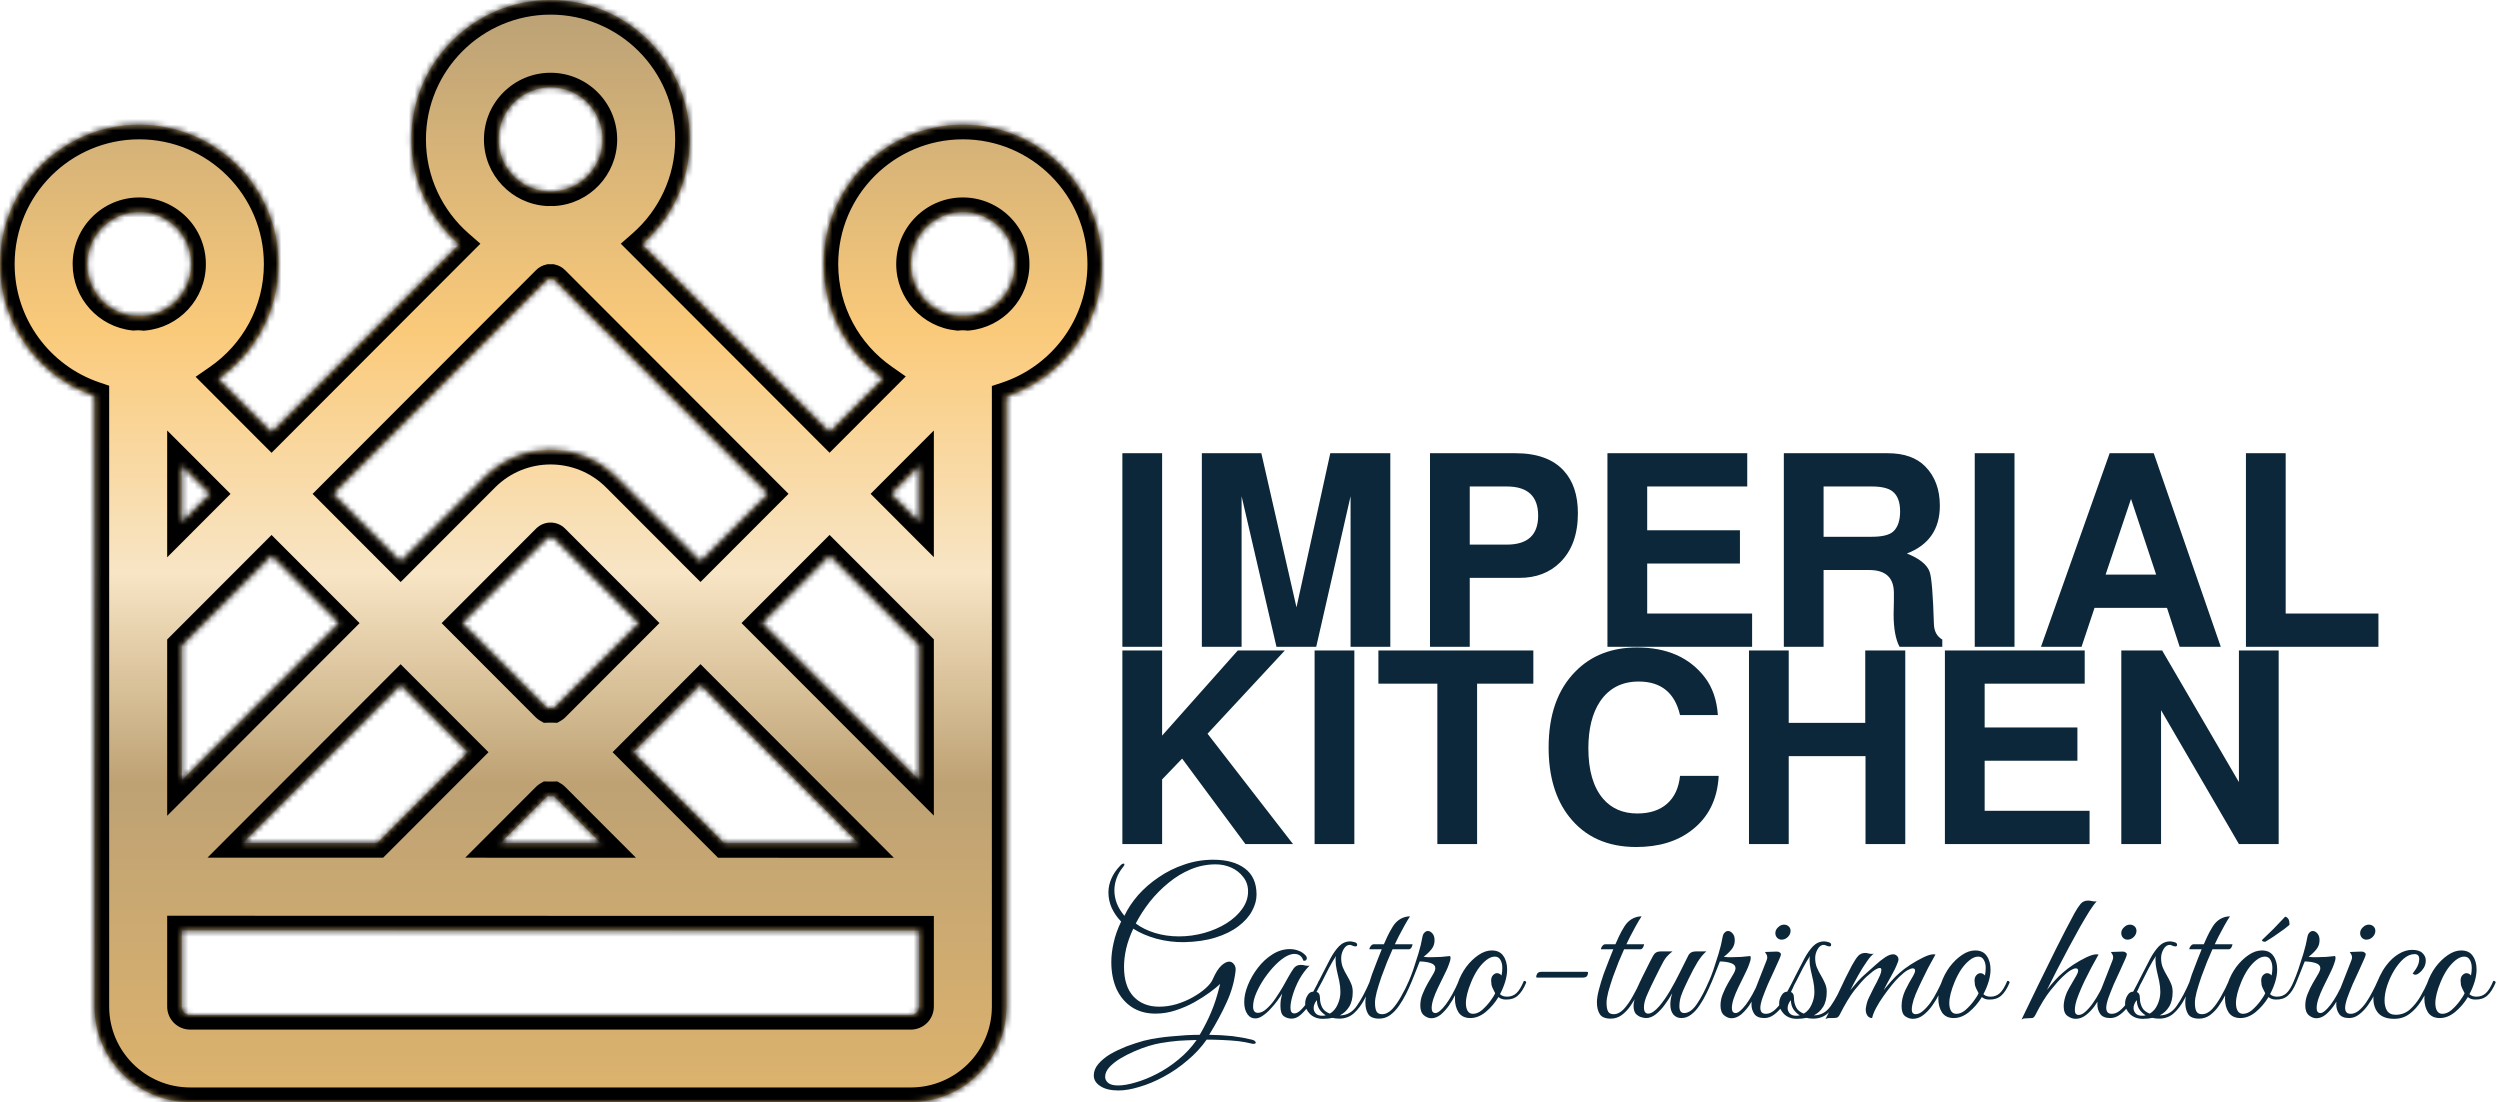 <?xml version="1.0" encoding="UTF-8"?> <svg xmlns="http://www.w3.org/2000/svg" width="431" height="190" viewBox="0 0 431 190" fill="none"><path d="M200.349 78.135V111.512H193.496V78.135H200.349ZM214.051 85.547V111.512H207.199V78.135H217.454L223.514 104.706L229.342 78.135H239.69V111.512H232.838V85.547L226.917 111.512H220.065L214.051 85.547ZM253.384 99.625V111.512H246.531V78.135H261.262C264.991 78.135 267.773 79.145 269.606 81.165C271.222 82.936 272.03 85.376 272.03 88.484C272.03 92.12 271.005 94.948 268.954 96.968C267.151 98.739 264.82 99.625 261.961 99.625H253.384ZM253.384 93.891H259.77C263.375 93.891 265.178 92.228 265.178 88.903C265.178 85.547 263.375 83.869 259.77 83.869H253.384V93.891ZM283.976 97.154V105.778H302.063V111.512H277.123V78.135H301.224V83.869H283.976V91.42H299.965V97.154H283.976ZM314.385 98.273V111.512H307.533V78.135H325.434C328.262 78.135 330.421 78.896 331.913 80.419C333.591 82.128 334.43 84.381 334.43 87.178C334.43 91.218 332.535 93.969 328.743 95.429C330.888 96.269 332.193 97.31 332.659 98.553C333.001 99.454 333.25 102.453 333.405 107.55C333.436 108.824 333.918 109.725 334.85 110.253V111.512H327.485C326.801 110.238 326.459 108.358 326.459 105.871C326.459 105.25 326.475 104.489 326.506 103.587C326.506 102.966 326.506 102.515 326.506 102.235C326.506 99.594 325.092 98.273 322.264 98.273H314.385ZM314.385 92.539H322.683C324.424 92.539 325.636 92.26 326.319 91.7C327.158 90.985 327.578 89.804 327.578 88.157C327.578 86.572 327.158 85.438 326.319 84.754C325.604 84.164 324.392 83.869 322.683 83.869H314.385V92.539ZM347.299 78.135V111.512H340.446V78.135H347.299ZM373.588 104.799H361.095L358.857 111.512H351.865L363.705 78.135H371.304L382.865 111.512H375.779L373.588 104.799ZM371.723 99.066L367.388 86.013L363.006 99.066H371.723ZM394.052 78.135V105.778H410.041V111.512H387.199V78.135H394.052ZM200.349 134.371V145.512H193.496V112.135H200.349V126.819L213.401 112.135H221.513L208.18 126.493L222.911 145.512H214.707L203.798 130.781L200.349 134.371ZM233.49 112.135V145.512H226.637V112.135H233.49ZM254.651 117.869V145.512H247.799V117.869H237.636V112.135H264.347V117.869H254.651ZM296.164 123.276H289.637C288.736 119.422 286.359 117.496 282.505 117.496C279.615 117.496 277.393 118.646 275.839 120.945C274.503 122.965 273.834 125.654 273.834 129.01C273.834 132.801 274.674 135.692 276.352 137.681C277.812 139.39 279.786 140.244 282.272 140.244C284.416 140.244 286.126 139.685 287.4 138.566C288.674 137.447 289.42 135.847 289.637 133.765H296.304C296.086 137.805 294.532 140.928 291.642 143.135C289.156 145.061 285.97 146.025 282.086 146.025C277.113 146.025 273.26 144.284 270.525 140.804C268.163 137.789 266.982 133.811 266.982 128.87C266.982 123.214 268.536 118.832 271.644 115.724C274.347 112.989 277.875 111.622 282.225 111.622C287.384 111.622 291.284 113.347 293.926 116.796C295.231 118.506 295.977 120.666 296.164 123.276ZM321.615 130.362H308.376V145.512H301.524V112.135H308.376V124.628H321.569V112.135H328.468V145.512H321.615V130.362ZM342.155 131.154V139.778H360.242V145.512H335.302V112.135H359.403V117.869H342.155V125.42H358.144V131.154H342.155ZM385.99 145.512L372.565 122.437V145.512H365.712V112.135H372.751L385.99 134.837V112.135H392.843V145.512H385.99Z" fill="#0B2739"></path><path d="M192.818 187.997C191.512 187.997 190.483 187.754 189.73 187.267C188.955 186.78 188.568 186.16 188.568 185.407C188.568 184.699 188.834 184.035 189.365 183.415C189.896 182.795 190.583 182.231 191.424 181.721C192.287 181.234 193.217 180.792 194.213 180.393C195.231 180.017 196.216 179.696 197.168 179.43C198.142 179.187 198.995 179.021 199.725 178.932C200.411 178.822 201.164 178.733 201.983 178.667C202.824 178.6 203.666 178.534 204.507 178.467C205.37 178.423 206.145 178.401 206.831 178.401C207.65 177.006 208.314 175.689 208.824 174.449C209.355 173.21 209.82 171.782 210.218 170.166L210.351 169.635C209.93 170.033 209.333 170.52 208.558 171.096C207.805 171.649 206.92 172.214 205.901 172.789C204.905 173.343 203.832 173.807 202.68 174.184C201.551 174.56 200.389 174.748 199.194 174.748C197.622 174.748 196.261 174.372 195.11 173.619C193.981 172.867 193.106 171.826 192.486 170.498C191.889 169.148 191.59 167.598 191.59 165.849C191.59 164.809 191.723 163.702 191.988 162.529C192.254 161.333 192.686 160.116 193.283 158.876C192.597 158.168 192.055 157.382 191.656 156.518C191.28 155.655 191.092 154.77 191.092 153.862C191.092 153.065 191.258 152.279 191.59 151.504C191.922 150.707 192.442 149.944 193.15 149.213C193.35 148.992 193.538 148.881 193.715 148.881C193.803 148.881 193.848 148.925 193.848 149.014C193.848 149.147 193.77 149.302 193.615 149.479C193.106 150.099 192.73 150.752 192.486 151.438C192.243 152.124 192.121 152.81 192.121 153.497C192.121 154.271 192.265 155.035 192.553 155.788C192.863 156.54 193.294 157.238 193.848 157.88C194.423 156.662 195.209 155.478 196.205 154.327C197.224 153.176 198.408 152.146 199.758 151.239C201.109 150.309 202.581 149.578 204.175 149.047C205.769 148.494 207.429 148.217 209.156 148.217C211.458 148.217 213.273 148.715 214.601 149.711C215.952 150.707 216.627 152.213 216.627 154.227C216.627 155.179 216.361 156.131 215.83 157.083C215.321 158.035 214.535 158.909 213.472 159.706C212.432 160.503 211.126 161.145 209.554 161.632C208.004 162.119 206.2 162.385 204.142 162.429C202.526 162.451 200.932 162.252 199.36 161.831C197.788 161.389 196.46 160.813 195.375 160.105C194.822 161.278 194.412 162.429 194.147 163.558C193.903 164.665 193.781 165.705 193.781 166.679C193.781 168.915 194.324 170.62 195.408 171.793C196.515 172.966 197.987 173.553 199.825 173.553C200.821 173.553 201.817 173.409 202.813 173.121C203.832 172.811 204.772 172.413 205.636 171.926C206.499 171.439 207.23 170.93 207.827 170.398C208.447 169.845 208.857 169.336 209.056 168.871C209.565 167.72 210.063 166.923 210.55 166.48C211.059 166.015 211.513 165.783 211.912 165.783C212.244 165.783 212.52 165.938 212.742 166.248C212.985 166.535 213.074 166.934 213.007 167.443C212.786 169.28 212.277 171.062 211.48 172.789C210.705 174.516 209.698 176.386 208.458 178.401C209.964 178.423 211.314 178.501 212.509 178.633C213.727 178.788 214.823 178.988 215.797 179.231C216.062 179.297 216.24 179.375 216.328 179.464C216.439 179.574 216.494 179.663 216.494 179.729C216.494 179.884 216.361 179.962 216.096 179.962C215.963 179.962 215.775 179.928 215.531 179.862C215.022 179.729 214.347 179.607 213.506 179.497C212.664 179.408 211.757 179.342 210.783 179.297C209.831 179.253 208.912 179.231 208.027 179.231C207.097 180.559 205.99 181.755 204.706 182.817C203.444 183.902 202.094 184.832 200.655 185.607C199.238 186.381 197.844 186.968 196.471 187.366C195.121 187.787 193.903 187.997 192.818 187.997ZM203.245 161.433C204.75 161.433 206.211 161.234 207.628 160.835C209.045 160.437 210.318 159.883 211.447 159.175C212.576 158.466 213.472 157.647 214.136 156.718C214.823 155.766 215.166 154.758 215.166 153.696C215.166 152.722 214.889 151.892 214.336 151.205C213.804 150.497 213.118 149.955 212.277 149.578C211.436 149.202 210.539 149.014 209.587 149.014C208.082 149.014 206.643 149.302 205.271 149.877C203.898 150.453 202.625 151.228 201.452 152.202C200.279 153.153 199.205 154.238 198.231 155.456C197.279 156.673 196.471 157.924 195.807 159.208C196.715 159.894 197.81 160.437 199.094 160.835C200.4 161.234 201.784 161.433 203.245 161.433ZM192.752 187.134C193.615 187.134 194.634 186.957 195.807 186.603C196.98 186.271 198.209 185.773 199.493 185.108C200.777 184.444 202.005 183.625 203.179 182.651C204.374 181.677 205.414 180.559 206.3 179.297C205.237 179.32 204.186 179.364 203.145 179.43C202.127 179.519 201.109 179.652 200.09 179.829C199.537 179.917 198.851 180.083 198.032 180.327C197.235 180.57 196.405 180.88 195.541 181.257C194.678 181.633 193.859 182.054 193.084 182.518C192.331 182.983 191.712 183.481 191.225 184.013C190.76 184.544 190.527 185.086 190.527 185.64C190.527 186.038 190.693 186.381 191.025 186.669C191.379 186.979 191.955 187.134 192.752 187.134ZM222.673 175.612C222.164 175.612 221.71 175.468 221.312 175.18C220.935 174.892 220.747 174.306 220.747 173.42C220.747 173.044 220.769 172.69 220.813 172.357C220.88 172.025 220.957 171.671 221.046 171.295C220.847 171.627 220.57 172.036 220.216 172.524C219.862 173.011 219.463 173.486 219.02 173.951C218.6 174.416 218.157 174.804 217.692 175.114C217.249 175.423 216.829 175.578 216.43 175.578C215.855 175.578 215.39 175.324 215.036 174.815C214.681 174.283 214.504 173.597 214.504 172.756C214.504 171.848 214.715 170.874 215.135 169.834C215.556 168.793 216.131 167.797 216.862 166.845C217.592 165.893 218.434 165.119 219.386 164.521C220.337 163.923 221.334 163.624 222.374 163.624C222.883 163.624 223.37 163.713 223.835 163.89C224.3 164.045 224.71 164.311 225.064 164.687C225.219 164.842 225.296 165.019 225.296 165.218C225.296 165.351 225.241 165.462 225.13 165.55C225.019 165.639 224.876 165.661 224.698 165.617C224.455 164.842 223.935 164.455 223.138 164.455C222.761 164.455 222.33 164.576 221.843 164.82C221.245 165.13 220.603 165.628 219.917 166.314C219.253 166.978 218.622 167.742 218.024 168.605C217.449 169.446 216.973 170.299 216.596 171.162C216.22 172.025 216.032 172.811 216.032 173.52C216.032 174.25 216.309 174.615 216.862 174.615C217.349 174.615 217.847 174.383 218.356 173.918C218.887 173.453 219.386 172.878 219.85 172.191C220.337 171.483 220.78 170.786 221.179 170.099C221.577 169.413 221.887 168.86 222.108 168.439C222.44 167.841 222.75 167.343 223.038 166.945C223.326 166.546 223.736 166.347 224.267 166.347C224.51 166.347 224.754 166.38 224.997 166.447C225.241 166.513 225.495 166.524 225.761 166.48C225.097 167.144 224.51 167.93 224.001 168.838C223.514 169.745 223.138 170.642 222.872 171.527C222.607 172.391 222.474 173.121 222.474 173.719C222.474 174.383 222.695 174.715 223.138 174.715C223.492 174.715 223.868 174.516 224.267 174.117C224.687 173.719 225.086 173.221 225.462 172.623C225.861 172.003 226.226 171.383 226.558 170.764C226.89 170.122 227.156 169.568 227.355 169.103C227.466 169.103 227.554 169.114 227.621 169.137C227.709 169.159 227.753 169.247 227.753 169.402C227.731 169.491 227.687 169.59 227.621 169.701C227.576 169.79 227.499 169.956 227.388 170.199C227.211 170.553 226.968 171.029 226.658 171.627C226.348 172.225 225.982 172.833 225.562 173.453C225.141 174.051 224.687 174.56 224.2 174.981C223.713 175.401 223.204 175.612 222.673 175.612ZM228.065 175.645C227.158 175.645 226.416 175.368 225.841 174.815C225.287 174.239 225.011 173.641 225.011 173.022C225.011 172.512 225.143 172.048 225.409 171.627C225.653 171.184 225.985 170.963 226.405 170.963L226.438 170.896C226.925 170.011 227.39 169.114 227.833 168.207C228.298 167.277 228.807 166.292 229.361 165.251C229.825 164.388 230.323 163.68 230.855 163.126C231.408 162.573 232.05 162.296 232.781 162.296C232.958 162.296 233.201 162.34 233.511 162.429C233.821 162.495 233.976 162.65 233.976 162.894C233.976 163.071 233.877 163.159 233.677 163.159C233.522 163.159 233.345 163.115 233.146 163.027C232.969 162.938 232.825 162.894 232.714 162.894C232.294 162.894 231.94 163.137 231.652 163.624C231.364 164.111 231.22 164.632 231.22 165.185C231.22 165.783 231.32 166.325 231.519 166.812C231.718 167.277 231.951 167.731 232.216 168.174C232.482 168.616 232.714 169.07 232.914 169.535C233.113 169.978 233.212 170.465 233.212 170.996C233.212 172.059 233.002 172.922 232.581 173.586C232.183 174.228 231.652 174.715 230.988 175.047H231.021C232.194 175.047 233.157 174.505 233.91 173.42C234.685 172.313 235.448 170.874 236.201 169.103C236.467 169.103 236.599 169.203 236.599 169.402C236.179 170.398 235.714 171.372 235.205 172.324C234.696 173.276 234.098 174.062 233.412 174.682C232.725 175.302 231.884 175.612 230.888 175.612C230.467 175.612 230.08 175.567 229.726 175.479C229.217 175.59 228.663 175.645 228.065 175.645ZM227.567 172.125C227.567 172.656 227.689 173.165 227.933 173.653C228.176 174.14 228.619 174.505 229.261 174.748C229.836 174.416 230.279 173.907 230.589 173.221C230.921 172.512 231.087 171.782 231.087 171.029C231.087 170.409 231.021 169.778 230.888 169.137C230.755 168.495 230.611 167.864 230.456 167.244C230.323 166.624 230.257 166.071 230.257 165.584C230.257 165.429 230.257 165.296 230.257 165.185C230.279 165.052 230.301 164.93 230.323 164.82C229.925 165.417 229.515 166.115 229.095 166.912C228.696 167.709 228.309 168.472 227.933 169.203C227.556 169.933 227.213 170.531 226.903 170.996C227.346 171.062 227.567 171.439 227.567 172.125ZM226.472 173.785C226.472 174.14 226.593 174.449 226.837 174.715C227.08 174.981 227.446 175.114 227.933 175.114C228.154 175.114 228.364 175.091 228.564 175.047C228.099 174.759 227.722 174.394 227.435 173.951C227.169 173.509 227.036 172.999 227.036 172.424C226.837 172.645 226.693 172.878 226.604 173.121C226.516 173.343 226.472 173.564 226.472 173.785ZM243.094 157.979C242.807 158.4 242.486 158.931 242.132 159.573C241.777 160.215 241.445 160.835 241.135 161.433C240.848 162.03 240.626 162.484 240.471 162.794H243.526C243.526 162.883 243.482 163.027 243.393 163.226C243.327 163.425 243.183 163.569 242.962 163.658H240.073C239.807 164.255 239.497 164.975 239.143 165.816C238.811 166.657 238.479 167.532 238.147 168.439C237.837 169.347 237.571 170.199 237.35 170.996C237.151 171.771 237.051 172.402 237.051 172.889C237.051 173.553 237.14 174.051 237.317 174.383C237.494 174.693 237.815 174.848 238.28 174.848C238.877 174.848 239.453 174.56 240.006 173.985C240.56 173.387 241.08 172.645 241.567 171.76C242.076 170.874 242.519 169.989 242.895 169.103C243.161 169.103 243.294 169.203 243.294 169.402C243.05 170 242.751 170.653 242.397 171.361C242.043 172.07 241.633 172.756 241.169 173.42C240.726 174.062 240.217 174.593 239.641 175.014C239.088 175.412 238.468 175.612 237.782 175.612C236.852 175.612 236.221 175.357 235.889 174.848C235.557 174.317 235.391 173.641 235.391 172.822C235.391 172.225 235.501 171.505 235.723 170.664C235.944 169.801 236.21 168.915 236.52 168.008C236.852 167.1 237.173 166.259 237.483 165.484C237.793 164.687 238.036 164.078 238.213 163.658H236.088C236.088 163.48 236.166 163.292 236.32 163.093C236.475 162.894 236.641 162.794 236.819 162.794H238.578C238.756 162.44 238.955 161.997 239.176 161.466C239.42 160.935 239.741 160.348 240.139 159.706C240.471 159.175 240.892 158.754 241.401 158.444C241.932 158.134 242.497 157.979 243.094 157.979ZM242.934 169.004C243.111 168.627 243.344 168.03 243.631 167.211C243.919 166.369 244.218 165.44 244.528 164.421C244.838 163.403 245.07 162.44 245.225 161.532C245.292 161.178 245.414 160.924 245.591 160.769C245.768 160.592 245.956 160.503 246.155 160.503C246.443 160.503 246.709 160.647 246.952 160.935C247.196 161.2 247.317 161.588 247.317 162.097C247.317 162.717 247.129 163.248 246.753 163.691C246.399 164.134 245.956 164.554 245.425 164.953C245.646 164.975 245.878 164.997 246.122 165.019C246.365 165.019 246.631 165.019 246.919 165.019C247.959 165.019 248.989 164.953 250.007 164.82C250.051 164.953 250.073 165.052 250.073 165.119C250.073 165.406 249.985 165.772 249.808 166.214C249.653 166.657 249.487 167.056 249.31 167.41C249.221 167.609 249.044 167.974 248.778 168.506C248.513 169.015 248.225 169.601 247.915 170.266C247.605 170.907 247.339 171.549 247.118 172.191C246.919 172.811 246.819 173.343 246.819 173.785C246.819 174.361 247.041 174.649 247.483 174.649C247.904 174.649 248.491 174.162 249.243 173.188C249.996 172.191 250.749 170.83 251.501 169.103C251.767 169.103 251.9 169.203 251.9 169.402C251.656 170 251.346 170.653 250.97 171.361C250.616 172.07 250.217 172.745 249.775 173.387C249.332 174.007 248.856 174.527 248.347 174.948C247.838 175.346 247.306 175.545 246.753 175.545C246.332 175.545 245.912 175.379 245.491 175.047C245.07 174.693 244.86 174.128 244.86 173.354C244.86 172.667 244.993 172.003 245.259 171.361C245.524 170.697 245.823 170.077 246.155 169.502C246.487 168.926 246.786 168.417 247.052 167.974C247.317 167.532 247.45 167.177 247.45 166.912C247.45 166.513 247.196 166.225 246.686 166.048C246.199 165.871 245.557 165.772 244.76 165.75C244.362 166.768 244.063 167.521 243.864 168.008C243.665 168.495 243.477 168.959 243.299 169.402C242.945 169.402 242.823 169.269 242.934 169.004ZM253.487 175.512C252.579 175.512 251.904 175.191 251.461 174.549C251.04 173.885 250.83 173.088 250.83 172.158C250.83 171.295 250.996 170.398 251.328 169.469C251.682 168.45 252.169 167.521 252.789 166.679C253.431 165.838 254.129 165.163 254.881 164.654C255.656 164.122 256.42 163.857 257.172 163.857C258.08 163.857 258.744 164.167 259.165 164.787C259.607 165.406 259.829 166.192 259.829 167.144C259.829 167.808 259.718 168.506 259.497 169.236C259.275 169.967 258.977 170.686 258.6 171.395C258.888 171.682 259.298 171.826 259.829 171.826C260.449 171.826 260.98 171.627 261.423 171.228C261.865 170.83 262.297 170.122 262.718 169.103C262.983 169.103 263.116 169.203 263.116 169.402C262.696 170.42 262.209 171.173 261.655 171.66C261.124 172.125 260.438 172.346 259.596 172.324C259.087 172.324 258.667 172.18 258.335 171.893C257.715 172.911 256.973 173.774 256.11 174.483C255.269 175.169 254.394 175.512 253.487 175.512ZM253.951 174.781C254.461 174.781 254.97 174.571 255.479 174.151C255.988 173.708 256.453 173.21 256.874 172.656C257.294 172.103 257.593 171.627 257.77 171.228C257.416 170.587 257.206 170.111 257.139 169.801C257.095 169.469 257.073 169.225 257.073 169.07C257.073 168.65 257.183 168.329 257.405 168.107C257.626 167.886 257.848 167.775 258.069 167.775C258.379 167.775 258.645 167.908 258.866 168.174C258.91 167.93 258.943 167.709 258.966 167.509C258.988 167.288 258.999 167.078 258.999 166.879C258.999 166.303 258.888 165.838 258.667 165.484C258.467 165.108 258.146 164.919 257.704 164.919C257.239 164.919 256.752 165.119 256.243 165.517C255.733 165.916 255.246 166.447 254.782 167.111C254.339 167.775 253.951 168.517 253.619 169.336C253.332 170.022 253.11 170.675 252.955 171.295C252.8 171.893 252.723 172.446 252.723 172.955C252.723 173.509 252.822 173.951 253.022 174.283C253.221 174.615 253.531 174.781 253.951 174.781ZM265.005 168.539C264.895 168.539 264.839 168.495 264.839 168.406C264.839 168.251 264.895 168.074 265.005 167.875C265.138 167.653 265.382 167.543 265.736 167.543H273.606C273.716 167.543 273.772 167.587 273.772 167.675C273.772 167.919 273.705 168.129 273.572 168.306C273.44 168.461 273.185 168.539 272.809 168.539H265.005ZM283.013 157.979C282.725 158.4 282.404 158.931 282.05 159.573C281.696 160.215 281.363 160.835 281.054 161.433C280.766 162.03 280.544 162.484 280.389 162.794H283.444C283.444 162.883 283.4 163.027 283.312 163.226C283.245 163.425 283.101 163.569 282.88 163.658H279.991C279.725 164.255 279.415 164.975 279.061 165.816C278.729 166.657 278.397 167.532 278.065 168.439C277.755 169.347 277.489 170.199 277.268 170.996C277.069 171.771 276.969 172.402 276.969 172.889C276.969 173.553 277.058 174.051 277.235 174.383C277.412 174.693 277.733 174.848 278.198 174.848C278.796 174.848 279.371 174.56 279.925 173.985C280.478 173.387 280.998 172.645 281.485 171.76C281.994 170.874 282.437 169.989 282.813 169.103C283.079 169.103 283.212 169.203 283.212 169.402C282.968 170 282.67 170.653 282.315 171.361C281.961 172.07 281.552 172.756 281.087 173.42C280.644 174.062 280.135 174.593 279.559 175.014C279.006 175.412 278.386 175.612 277.7 175.612C276.77 175.612 276.139 175.357 275.807 174.848C275.475 174.317 275.309 173.641 275.309 172.822C275.309 172.225 275.42 171.505 275.641 170.664C275.862 169.801 276.128 168.915 276.438 168.008C276.77 167.1 277.091 166.259 277.401 165.484C277.711 164.687 277.954 164.078 278.131 163.658H276.006C276.006 163.48 276.084 163.292 276.239 163.093C276.394 162.894 276.56 162.794 276.737 162.794H278.497C278.674 162.44 278.873 161.997 279.094 161.466C279.338 160.935 279.659 160.348 280.057 159.706C280.389 159.175 280.81 158.754 281.319 158.444C281.85 158.134 282.415 157.979 283.013 157.979ZM283.782 175.512C283.539 175.512 283.24 175.457 282.886 175.346C282.554 175.235 282.255 175.036 281.989 174.748C281.746 174.438 281.624 173.985 281.624 173.387C281.624 172.811 281.812 172.147 282.188 171.395C282.565 170.642 282.897 169.978 283.184 169.402C282.941 169.402 282.819 169.303 282.819 169.103C282.841 169.037 282.941 168.827 283.118 168.472C283.295 168.118 283.505 167.698 283.749 167.211C283.992 166.724 284.225 166.259 284.446 165.816C284.69 165.351 284.878 164.997 285.011 164.753C285.276 164.266 285.697 164.023 286.273 164.023H288.331C287.955 164.311 287.612 164.632 287.302 164.986C287.014 165.318 286.649 165.938 286.206 166.845C286.206 166.845 286.129 167 285.974 167.31C285.819 167.62 285.62 168.019 285.376 168.506C285.155 168.97 284.922 169.446 284.679 169.933C284.457 170.42 284.269 170.83 284.114 171.162C283.826 171.782 283.638 172.28 283.55 172.656C283.461 173.011 283.417 173.343 283.417 173.653C283.417 174.383 283.66 174.748 284.147 174.748C284.679 174.748 285.321 174.317 286.073 173.453C286.693 172.723 287.302 171.848 287.9 170.83C288.497 169.812 289.062 168.76 289.593 167.675C290.147 166.591 290.634 165.617 291.054 164.753C291.298 164.266 291.729 164.023 292.349 164.023H294.176C293.689 164.421 293.19 165.019 292.681 165.816C292.194 166.613 291.652 167.631 291.054 168.871C290.899 169.203 290.7 169.624 290.456 170.133C290.213 170.642 289.992 171.184 289.792 171.76C289.615 172.335 289.527 172.911 289.527 173.486C289.527 174.261 289.803 174.649 290.357 174.649C291.11 174.649 291.84 174.128 292.548 173.088C293.257 172.048 293.954 170.719 294.64 169.103C294.818 169.103 294.917 169.114 294.939 169.137C294.984 169.159 295.017 169.247 295.039 169.402C294.795 170 294.497 170.653 294.142 171.361C293.81 172.048 293.423 172.712 292.98 173.354C292.56 173.996 292.084 174.516 291.552 174.914C291.043 175.313 290.479 175.512 289.859 175.512C289.305 175.512 288.852 175.313 288.497 174.914C288.143 174.494 287.966 173.907 287.966 173.154C287.966 172.557 288.077 171.915 288.298 171.228C287.922 171.893 287.49 172.557 287.003 173.221C286.516 173.885 285.996 174.438 285.442 174.881C284.889 175.302 284.336 175.512 283.782 175.512ZM294.688 169.004C294.866 168.627 295.098 168.03 295.386 167.211C295.674 166.369 295.972 165.44 296.282 164.421C296.592 163.403 296.825 162.44 296.98 161.532C297.046 161.178 297.168 160.924 297.345 160.769C297.522 160.592 297.71 160.503 297.909 160.503C298.197 160.503 298.463 160.647 298.706 160.935C298.95 161.2 299.072 161.588 299.072 162.097C299.072 162.717 298.883 163.248 298.507 163.691C298.153 164.134 297.71 164.554 297.179 164.953C297.4 164.975 297.633 164.997 297.876 165.019C298.12 165.019 298.385 165.019 298.673 165.019C299.714 165.019 300.743 164.953 301.761 164.82C301.806 164.953 301.828 165.052 301.828 165.119C301.828 165.406 301.739 165.772 301.562 166.214C301.407 166.657 301.241 167.056 301.064 167.41C300.975 167.609 300.798 167.974 300.533 168.506C300.267 169.015 299.979 169.601 299.669 170.266C299.359 170.907 299.094 171.549 298.872 172.191C298.673 172.811 298.573 173.343 298.573 173.785C298.573 174.361 298.795 174.649 299.238 174.649C299.658 174.649 300.245 174.162 300.998 173.188C301.75 172.191 302.503 170.83 303.255 169.103C303.521 169.103 303.654 169.203 303.654 169.402C303.41 170 303.101 170.653 302.724 171.361C302.37 172.07 301.972 172.745 301.529 173.387C301.086 174.007 300.61 174.527 300.101 174.948C299.592 175.346 299.061 175.545 298.507 175.545C298.086 175.545 297.666 175.379 297.245 175.047C296.825 174.693 296.614 174.128 296.614 173.354C296.614 172.667 296.747 172.003 297.013 171.361C297.278 170.697 297.577 170.077 297.909 169.502C298.241 168.926 298.54 168.417 298.806 167.974C299.072 167.532 299.204 167.177 299.204 166.912C299.204 166.513 298.95 166.225 298.441 166.048C297.954 165.871 297.312 165.772 296.515 165.75C296.116 166.768 295.817 167.521 295.618 168.008C295.419 168.495 295.231 168.959 295.054 169.402C294.699 169.402 294.578 169.269 294.688 169.004ZM304.178 175.512C303.359 175.512 302.784 175.28 302.452 174.815C302.119 174.328 301.953 173.774 301.953 173.154C301.953 172.822 301.987 172.49 302.053 172.158C302.142 171.804 302.241 171.483 302.352 171.195L304.577 165.517C304.643 165.34 304.676 165.185 304.676 165.052C304.676 164.831 304.621 164.643 304.51 164.488C304.4 164.311 304.322 164.189 304.278 164.122L306.104 164.056C306.436 164.034 306.669 164.078 306.801 164.189C306.956 164.277 307.034 164.388 307.034 164.521C307.034 164.654 306.956 164.897 306.801 165.251C306.58 165.783 306.281 166.447 305.905 167.244C305.529 168.041 305.152 168.86 304.776 169.701C304.422 170.542 304.112 171.328 303.846 172.059C303.603 172.789 303.481 173.354 303.481 173.752C303.481 174.04 303.547 174.283 303.68 174.483C303.835 174.682 304.09 174.781 304.444 174.781C304.909 174.781 305.363 174.604 305.805 174.25C306.27 173.874 306.702 173.398 307.1 172.822C307.499 172.247 307.864 171.627 308.196 170.963C308.55 170.299 308.849 169.679 309.093 169.103C309.358 169.103 309.491 169.203 309.491 169.402C309.27 169.956 308.982 170.587 308.628 171.295C308.274 172.003 307.864 172.678 307.399 173.32C306.956 173.94 306.458 174.461 305.905 174.881C305.374 175.302 304.798 175.512 304.178 175.512ZM307.134 161.997C306.846 161.997 306.591 161.887 306.37 161.665C306.171 161.444 306.071 161.178 306.071 160.868C306.071 160.492 306.226 160.16 306.536 159.872C306.846 159.562 307.189 159.407 307.565 159.407C307.875 159.407 308.141 159.507 308.362 159.706C308.584 159.905 308.694 160.16 308.694 160.47C308.694 160.868 308.539 161.222 308.229 161.532C307.919 161.842 307.554 161.997 307.134 161.997ZM309.783 175.645C308.875 175.645 308.134 175.368 307.558 174.815C307.005 174.239 306.728 173.641 306.728 173.022C306.728 172.512 306.861 172.048 307.126 171.627C307.37 171.184 307.702 170.963 308.122 170.963L308.156 170.896C308.643 170.011 309.108 169.114 309.55 168.207C310.015 167.277 310.524 166.292 311.078 165.251C311.543 164.388 312.041 163.68 312.572 163.126C313.125 162.573 313.767 162.296 314.498 162.296C314.675 162.296 314.919 162.34 315.228 162.429C315.538 162.495 315.693 162.65 315.693 162.894C315.693 163.071 315.594 163.159 315.395 163.159C315.24 163.159 315.062 163.115 314.863 163.027C314.686 162.938 314.542 162.894 314.432 162.894C314.011 162.894 313.657 163.137 313.369 163.624C313.081 164.111 312.937 164.632 312.937 165.185C312.937 165.783 313.037 166.325 313.236 166.812C313.435 167.277 313.668 167.731 313.933 168.174C314.199 168.616 314.432 169.07 314.631 169.535C314.83 169.978 314.93 170.465 314.93 170.996C314.93 172.059 314.719 172.922 314.299 173.586C313.9 174.228 313.369 174.715 312.705 175.047H312.738C313.911 175.047 314.874 174.505 315.627 173.42C316.402 172.313 317.166 170.874 317.918 169.103C318.184 169.103 318.317 169.203 318.317 169.402C317.896 170.398 317.431 171.372 316.922 172.324C316.413 173.276 315.815 174.062 315.129 174.682C314.443 175.302 313.601 175.612 312.605 175.612C312.185 175.612 311.797 175.567 311.443 175.479C310.934 175.59 310.38 175.645 309.783 175.645ZM309.285 172.125C309.285 172.656 309.406 173.165 309.65 173.653C309.893 174.14 310.336 174.505 310.978 174.748C311.554 174.416 311.996 173.907 312.306 173.221C312.638 172.512 312.804 171.782 312.804 171.029C312.804 170.409 312.738 169.778 312.605 169.137C312.472 168.495 312.329 167.864 312.174 167.244C312.041 166.624 311.974 166.071 311.974 165.584C311.974 165.429 311.974 165.296 311.974 165.185C311.996 165.052 312.019 164.93 312.041 164.82C311.642 165.417 311.233 166.115 310.812 166.912C310.414 167.709 310.026 168.472 309.65 169.203C309.274 169.933 308.93 170.531 308.621 170.996C309.063 171.062 309.285 171.439 309.285 172.125ZM308.189 173.785C308.189 174.14 308.311 174.449 308.554 174.715C308.798 174.981 309.163 175.114 309.65 175.114C309.871 175.114 310.082 175.091 310.281 175.047C309.816 174.759 309.44 174.394 309.152 173.951C308.886 173.509 308.753 172.999 308.753 172.424C308.554 172.645 308.41 172.878 308.322 173.121C308.233 173.343 308.189 173.564 308.189 173.785ZM314.717 175.678C315.536 174.106 316.311 172.535 317.042 170.963C317.772 169.369 318.514 167.864 319.266 166.447C319.709 165.65 320.074 165.096 320.362 164.787C320.672 164.455 321.082 164.288 321.591 164.288C321.768 164.288 321.956 164.322 322.155 164.388C322.354 164.432 322.554 164.455 322.753 164.455C322.886 164.455 322.985 164.443 323.052 164.421C322.742 164.598 322.343 165.041 321.856 165.75C321.369 166.436 320.871 167.233 320.362 168.14C319.853 169.048 319.399 169.9 319.001 170.697C319.421 170.188 319.853 169.679 320.296 169.17C320.761 168.661 321.27 168.174 321.823 167.709C322.31 167.288 322.819 166.834 323.351 166.347C323.904 165.838 324.446 165.406 324.978 165.052C325.509 164.698 325.974 164.521 326.372 164.521C326.527 164.521 326.627 164.532 326.671 164.554C327.092 164.731 327.302 165.019 327.302 165.417C327.302 165.55 327.247 165.75 327.136 166.015C326.848 166.768 326.472 167.543 326.007 168.34C325.564 169.114 325.144 169.9 324.745 170.697C325.077 170.299 325.487 169.812 325.974 169.236C326.483 168.661 326.992 168.151 327.501 167.709C327.988 167.266 328.608 166.801 329.361 166.314C330.114 165.827 330.855 165.406 331.586 165.052C332.316 164.698 332.903 164.521 333.346 164.521C333.501 164.521 333.611 164.532 333.678 164.554C333.678 164.554 333.556 164.776 333.312 165.218C333.069 165.639 332.759 166.203 332.383 166.912C332.028 167.598 331.663 168.34 331.287 169.137C330.911 169.911 330.567 170.664 330.257 171.395C329.97 172.103 329.782 172.701 329.693 173.188C329.627 173.475 329.593 173.741 329.593 173.985C329.593 174.339 329.66 174.571 329.793 174.682C329.925 174.793 330.069 174.848 330.224 174.848C330.667 174.848 331.099 174.66 331.519 174.283C331.962 173.907 332.394 173.431 332.814 172.856C333.235 172.258 333.611 171.627 333.943 170.963C334.297 170.299 334.596 169.679 334.84 169.103C335.106 169.103 335.238 169.203 335.238 169.402C334.995 170 334.685 170.664 334.309 171.395C333.954 172.103 333.545 172.778 333.08 173.42C332.615 174.062 332.106 174.593 331.552 175.014C330.999 175.435 330.401 175.645 329.759 175.645C329.294 175.645 328.852 175.49 328.431 175.18C328.033 174.87 327.833 174.294 327.833 173.453C327.833 172.546 328.044 171.638 328.464 170.73C328.907 169.823 329.361 168.993 329.826 168.24C330.047 167.864 330.158 167.565 330.158 167.343C330.158 167.078 330.025 166.945 329.759 166.945C329.538 166.945 329.228 167.056 328.83 167.277C328.453 167.498 327.977 167.886 327.402 168.439C327.048 168.771 326.627 169.236 326.14 169.834C325.675 170.409 325.199 171.04 324.712 171.727C324.225 172.413 323.804 173.088 323.45 173.752C323.096 174.416 322.864 175.003 322.753 175.512C322.421 175.512 322.155 175.379 321.956 175.114C321.757 174.826 321.657 174.494 321.657 174.117C321.657 174.051 321.657 173.985 321.657 173.918C321.657 173.852 321.668 173.774 321.69 173.686C321.801 172.999 321.978 172.424 322.222 171.959C322.465 171.472 322.742 170.907 323.052 170.266C323.207 169.978 323.384 169.646 323.583 169.269C323.782 168.871 323.959 168.495 324.114 168.14C324.269 167.764 324.347 167.454 324.347 167.211C324.347 166.989 324.258 166.879 324.081 166.879C323.882 166.879 323.616 166.978 323.284 167.177C322.974 167.377 322.675 167.609 322.388 167.875C322.1 168.118 321.879 168.306 321.724 168.439C321.17 168.97 320.495 169.734 319.698 170.73C318.923 171.727 318.071 173.143 317.141 174.981C317.008 175.224 316.853 175.379 316.676 175.446C316.499 175.49 316.223 175.512 315.846 175.512C315.603 175.512 315.403 175.512 315.248 175.512C315.071 175.534 314.894 175.59 314.717 175.678ZM336.825 175.512C335.918 175.512 335.242 175.191 334.8 174.549C334.379 173.885 334.169 173.088 334.169 172.158C334.169 171.295 334.335 170.398 334.667 169.469C335.021 168.45 335.508 167.521 336.128 166.679C336.77 165.838 337.467 165.163 338.22 164.654C338.995 164.122 339.758 163.857 340.511 163.857C341.419 163.857 342.083 164.167 342.503 164.787C342.946 165.406 343.167 166.192 343.167 167.144C343.167 167.808 343.057 168.506 342.835 169.236C342.614 169.967 342.315 170.686 341.939 171.395C342.227 171.682 342.636 171.826 343.167 171.826C343.787 171.826 344.319 171.627 344.761 171.228C345.204 170.83 345.636 170.122 346.056 169.103C346.322 169.103 346.455 169.203 346.455 169.402C346.034 170.42 345.547 171.173 344.994 171.66C344.463 172.125 343.776 172.346 342.935 172.324C342.426 172.324 342.005 172.18 341.673 171.893C341.053 172.911 340.312 173.774 339.448 174.483C338.607 175.169 337.733 175.512 336.825 175.512ZM337.29 174.781C337.799 174.781 338.308 174.571 338.818 174.151C339.327 173.708 339.792 173.21 340.212 172.656C340.633 172.103 340.932 171.627 341.109 171.228C340.755 170.587 340.544 170.111 340.478 169.801C340.434 169.469 340.411 169.225 340.411 169.07C340.411 168.65 340.522 168.329 340.743 168.107C340.965 167.886 341.186 167.775 341.408 167.775C341.718 167.775 341.983 167.908 342.205 168.174C342.249 167.93 342.282 167.709 342.304 167.509C342.326 167.288 342.337 167.078 342.337 166.879C342.337 166.303 342.227 165.838 342.005 165.484C341.806 165.108 341.485 164.919 341.042 164.919C340.577 164.919 340.09 165.119 339.581 165.517C339.072 165.916 338.585 166.447 338.12 167.111C337.677 167.775 337.29 168.517 336.958 169.336C336.67 170.022 336.449 170.675 336.294 171.295C336.139 171.893 336.061 172.446 336.061 172.955C336.061 173.509 336.161 173.951 336.36 174.283C336.56 174.615 336.869 174.781 337.29 174.781ZM348.507 175.778C349.436 173.874 350.399 171.882 351.396 169.801C352.414 167.698 353.454 165.584 354.517 163.458C355.579 161.333 356.631 159.308 357.671 157.382C358.048 156.718 358.391 156.197 358.701 155.821C359.033 155.445 359.465 155.257 359.996 155.257C360.195 155.257 360.427 155.29 360.693 155.356C360.959 155.423 361.213 155.434 361.457 155.389C361.169 155.699 360.771 156.242 360.261 157.016C359.774 157.791 359.221 158.721 358.601 159.806C358.003 160.89 357.361 162.064 356.675 163.326C356.011 164.565 355.347 165.827 354.683 167.111C354.041 168.373 353.443 169.557 352.89 170.664C353.333 170.088 353.786 169.546 354.251 169.037C354.716 168.528 355.17 168.085 355.613 167.709C356.1 167.266 356.708 166.801 357.439 166.314C358.192 165.827 358.933 165.406 359.664 165.052C360.416 164.698 361.014 164.521 361.457 164.521C361.612 164.521 361.723 164.532 361.789 164.554C361.789 164.554 361.667 164.776 361.424 165.218C361.18 165.661 360.87 166.225 360.494 166.912C360.14 167.598 359.763 168.34 359.365 169.137C358.989 169.933 358.657 170.697 358.369 171.428C358.081 172.136 357.893 172.723 357.804 173.188C357.738 173.542 357.705 173.841 357.705 174.084C357.705 174.438 357.771 174.682 357.904 174.815C358.037 174.925 358.181 174.981 358.336 174.981C358.712 174.981 359.11 174.793 359.531 174.416C359.974 174.018 360.405 173.52 360.826 172.922C361.247 172.324 361.634 171.693 361.988 171.029C362.364 170.343 362.663 169.701 362.885 169.103C363.15 169.103 363.283 169.203 363.283 169.402C363.04 170 362.73 170.664 362.353 171.395C361.999 172.103 361.59 172.778 361.125 173.42C360.66 174.062 360.151 174.593 359.597 175.014C359.044 175.435 358.457 175.645 357.837 175.645C357.395 175.645 356.941 175.49 356.476 175.18C356.011 174.87 355.779 174.306 355.779 173.486C355.779 173.243 355.801 172.988 355.845 172.723C355.889 172.435 355.967 172.114 356.078 171.76C356.21 171.317 356.432 170.83 356.742 170.299C357.052 169.745 357.45 169.059 357.937 168.24C358.158 167.864 358.269 167.565 358.269 167.343C358.269 167.078 358.136 166.945 357.871 166.945C357.649 166.945 357.35 167.056 356.974 167.277C356.598 167.498 356.122 167.886 355.546 168.439C354.993 168.97 354.307 169.745 353.487 170.764C352.668 171.782 351.794 173.21 350.864 175.047C350.709 175.335 350.532 175.49 350.333 175.512C350.156 175.512 349.912 175.523 349.602 175.545C349.403 175.567 349.204 175.578 349.005 175.578C348.805 175.601 348.639 175.667 348.507 175.778ZM363.812 175.512C362.993 175.512 362.418 175.28 362.086 174.815C361.754 174.328 361.588 173.774 361.588 173.154C361.588 172.822 361.621 172.49 361.687 172.158C361.776 171.804 361.875 171.483 361.986 171.195L364.211 165.517C364.277 165.34 364.31 165.185 364.31 165.052C364.31 164.831 364.255 164.643 364.144 164.488C364.034 164.311 363.956 164.189 363.912 164.122L365.738 164.056C366.07 164.034 366.303 164.078 366.436 164.189C366.591 164.277 366.668 164.388 366.668 164.521C366.668 164.654 366.591 164.897 366.436 165.251C366.214 165.783 365.915 166.447 365.539 167.244C365.163 168.041 364.786 168.86 364.41 169.701C364.056 170.542 363.746 171.328 363.48 172.059C363.237 172.789 363.115 173.354 363.115 173.752C363.115 174.04 363.181 174.283 363.314 174.483C363.469 174.682 363.724 174.781 364.078 174.781C364.543 174.781 364.997 174.604 365.439 174.25C365.904 173.874 366.336 173.398 366.734 172.822C367.133 172.247 367.498 171.627 367.83 170.963C368.184 170.299 368.483 169.679 368.727 169.103C368.992 169.103 369.125 169.203 369.125 169.402C368.904 169.956 368.616 170.587 368.262 171.295C367.908 172.003 367.498 172.678 367.033 173.32C366.591 173.94 366.093 174.461 365.539 174.881C365.008 175.302 364.432 175.512 363.812 175.512ZM366.768 161.997C366.48 161.997 366.225 161.887 366.004 161.665C365.805 161.444 365.705 161.178 365.705 160.868C365.705 160.492 365.86 160.16 366.17 159.872C366.48 159.562 366.823 159.407 367.199 159.407C367.509 159.407 367.775 159.507 367.996 159.706C368.218 159.905 368.328 160.16 368.328 160.47C368.328 160.868 368.173 161.222 367.863 161.532C367.554 161.842 367.188 161.997 366.768 161.997ZM369.417 175.645C368.509 175.645 367.768 175.368 367.192 174.815C366.639 174.239 366.362 173.641 366.362 173.022C366.362 172.512 366.495 172.048 366.76 171.627C367.004 171.184 367.336 170.963 367.757 170.963L367.79 170.896C368.277 170.011 368.742 169.114 369.184 168.207C369.649 167.277 370.158 166.292 370.712 165.251C371.177 164.388 371.675 163.68 372.206 163.126C372.76 162.573 373.402 162.296 374.132 162.296C374.309 162.296 374.553 162.34 374.863 162.429C375.173 162.495 375.328 162.65 375.328 162.894C375.328 163.071 375.228 163.159 375.029 163.159C374.874 163.159 374.697 163.115 374.497 163.027C374.32 162.938 374.176 162.894 374.066 162.894C373.645 162.894 373.291 163.137 373.003 163.624C372.715 164.111 372.571 164.632 372.571 165.185C372.571 165.783 372.671 166.325 372.87 166.812C373.07 167.277 373.302 167.731 373.568 168.174C373.833 168.616 374.066 169.07 374.265 169.535C374.464 169.978 374.564 170.465 374.564 170.996C374.564 172.059 374.353 172.922 373.933 173.586C373.534 174.228 373.003 174.715 372.339 175.047H372.372C373.545 175.047 374.508 174.505 375.261 173.42C376.036 172.313 376.8 170.874 377.552 169.103C377.818 169.103 377.951 169.203 377.951 169.402C377.53 170.398 377.065 171.372 376.556 172.324C376.047 173.276 375.449 174.062 374.763 174.682C374.077 175.302 373.236 175.612 372.239 175.612C371.819 175.612 371.431 175.567 371.077 175.479C370.568 175.59 370.015 175.645 369.417 175.645ZM368.919 172.125C368.919 172.656 369.041 173.165 369.284 173.653C369.528 174.14 369.97 174.505 370.612 174.748C371.188 174.416 371.631 173.907 371.941 173.221C372.273 172.512 372.439 171.782 372.439 171.029C372.439 170.409 372.372 169.778 372.239 169.137C372.107 168.495 371.963 167.864 371.808 167.244C371.675 166.624 371.608 166.071 371.608 165.584C371.608 165.429 371.608 165.296 371.608 165.185C371.631 165.052 371.653 164.93 371.675 164.82C371.276 165.417 370.867 166.115 370.446 166.912C370.048 167.709 369.66 168.472 369.284 169.203C368.908 169.933 368.565 170.531 368.255 170.996C368.697 171.062 368.919 171.439 368.919 172.125ZM367.823 173.785C367.823 174.14 367.945 174.449 368.188 174.715C368.432 174.981 368.797 175.114 369.284 175.114C369.505 175.114 369.716 175.091 369.915 175.047C369.45 174.759 369.074 174.394 368.786 173.951C368.52 173.509 368.388 172.999 368.388 172.424C368.188 172.645 368.044 172.878 367.956 173.121C367.867 173.343 367.823 173.564 367.823 173.785ZM384.446 157.979C384.158 158.4 383.837 158.931 383.483 159.573C383.129 160.215 382.797 160.835 382.487 161.433C382.199 162.03 381.978 162.484 381.823 162.794H384.878C384.878 162.883 384.833 163.027 384.745 163.226C384.678 163.425 384.534 163.569 384.313 163.658H381.424C381.158 164.255 380.849 164.975 380.494 165.816C380.162 166.657 379.83 167.532 379.498 168.439C379.188 169.347 378.923 170.199 378.701 170.996C378.502 171.771 378.402 172.402 378.402 172.889C378.402 173.553 378.491 174.051 378.668 174.383C378.845 174.693 379.166 174.848 379.631 174.848C380.229 174.848 380.804 174.56 381.358 173.985C381.911 173.387 382.431 172.645 382.918 171.76C383.428 170.874 383.87 169.989 384.247 169.103C384.512 169.103 384.645 169.203 384.645 169.402C384.402 170 384.103 170.653 383.749 171.361C383.394 172.07 382.985 172.756 382.52 173.42C382.077 174.062 381.568 174.593 380.992 175.014C380.439 175.412 379.819 175.612 379.133 175.612C378.203 175.612 377.572 175.357 377.24 174.848C376.908 174.317 376.742 173.641 376.742 172.822C376.742 172.225 376.853 171.505 377.074 170.664C377.296 169.801 377.561 168.915 377.871 168.008C378.203 167.1 378.524 166.259 378.834 165.484C379.144 164.687 379.388 164.078 379.565 163.658H377.439C377.439 163.48 377.517 163.292 377.672 163.093C377.827 162.894 377.993 162.794 378.17 162.794H379.93C380.107 162.44 380.306 161.997 380.528 161.466C380.771 160.935 381.092 160.348 381.491 159.706C381.823 159.175 382.243 158.754 382.752 158.444C383.284 158.134 383.848 157.979 384.446 157.979ZM386.245 175.512C385.337 175.512 384.662 175.191 384.219 174.549C383.799 173.885 383.588 173.088 383.588 172.158C383.588 171.295 383.754 170.398 384.086 169.469C384.441 168.45 384.928 167.521 385.547 166.679C386.189 165.838 386.887 165.163 387.639 164.654C388.414 164.122 389.178 163.857 389.931 163.857C390.838 163.857 391.502 164.167 391.923 164.787C392.366 165.406 392.587 166.192 392.587 167.144C392.587 167.808 392.476 168.506 392.255 169.236C392.034 169.967 391.735 170.686 391.358 171.395C391.646 171.682 392.056 171.826 392.587 171.826C393.207 171.826 393.738 171.627 394.181 171.228C394.624 170.83 395.055 170.122 395.476 169.103C395.742 169.103 395.874 169.203 395.874 169.402C395.454 170.42 394.967 171.173 394.413 171.66C393.882 172.125 393.196 172.346 392.355 172.324C391.845 172.324 391.425 172.18 391.093 171.893C390.473 172.911 389.731 173.774 388.868 174.483C388.027 175.169 387.152 175.512 386.245 175.512ZM386.71 174.781C387.219 174.781 387.728 174.571 388.237 174.151C388.746 173.708 389.211 173.21 389.632 172.656C390.052 172.103 390.351 171.627 390.528 171.228C390.174 170.587 389.964 170.111 389.897 169.801C389.853 169.469 389.831 169.225 389.831 169.07C389.831 168.65 389.942 168.329 390.163 168.107C390.384 167.886 390.606 167.775 390.827 167.775C391.137 167.775 391.403 167.908 391.624 168.174C391.668 167.93 391.702 167.709 391.724 167.509C391.746 167.288 391.757 167.078 391.757 166.879C391.757 166.303 391.646 165.838 391.425 165.484C391.226 165.108 390.905 164.919 390.462 164.919C389.997 164.919 389.51 165.119 389.001 165.517C388.492 165.916 388.005 166.447 387.54 167.111C387.097 167.775 386.71 168.517 386.378 169.336C386.09 170.022 385.868 170.675 385.713 171.295C385.558 171.893 385.481 172.446 385.481 172.955C385.481 173.509 385.581 173.951 385.78 174.283C385.979 174.615 386.289 174.781 386.71 174.781ZM390.528 162.363C390.373 162.363 390.24 162.34 390.13 162.296C390.019 162.252 389.964 162.174 389.964 162.064C390.65 161.422 391.325 160.769 391.989 160.105C392.653 159.418 393.306 158.732 393.948 158.046C394.126 158.046 394.292 158.145 394.447 158.345C394.624 158.522 394.712 158.887 394.712 159.44C394.513 159.618 394.225 159.85 393.849 160.138C393.472 160.403 393.063 160.691 392.62 161.001C392.2 161.311 391.79 161.588 391.392 161.831C391.015 162.075 390.727 162.252 390.528 162.363ZM395.505 169.004C395.683 168.627 395.915 168.03 396.203 167.211C396.491 166.369 396.789 165.44 397.099 164.421C397.409 163.403 397.642 162.44 397.797 161.532C397.863 161.178 397.985 160.924 398.162 160.769C398.339 160.592 398.527 160.503 398.726 160.503C399.014 160.503 399.28 160.647 399.523 160.935C399.767 161.2 399.889 161.588 399.889 162.097C399.889 162.717 399.7 163.248 399.324 163.691C398.97 164.134 398.527 164.554 397.996 164.953C398.217 164.975 398.45 164.997 398.693 165.019C398.937 165.019 399.202 165.019 399.49 165.019C400.531 165.019 401.56 164.953 402.578 164.82C402.623 164.953 402.645 165.052 402.645 165.119C402.645 165.406 402.556 165.772 402.379 166.214C402.224 166.657 402.058 167.056 401.881 167.41C401.792 167.609 401.615 167.974 401.35 168.506C401.084 169.015 400.796 169.601 400.486 170.266C400.176 170.907 399.911 171.549 399.689 172.191C399.49 172.811 399.391 173.343 399.391 173.785C399.391 174.361 399.612 174.649 400.055 174.649C400.475 174.649 401.062 174.162 401.815 173.188C402.567 172.191 403.32 170.83 404.073 169.103C404.338 169.103 404.471 169.203 404.471 169.402C404.228 170 403.918 170.653 403.541 171.361C403.187 172.07 402.789 172.745 402.346 173.387C401.903 174.007 401.427 174.527 400.918 174.948C400.409 175.346 399.878 175.545 399.324 175.545C398.904 175.545 398.483 175.379 398.062 175.047C397.642 174.693 397.431 174.128 397.431 173.354C397.431 172.667 397.564 172.003 397.83 171.361C398.096 170.697 398.394 170.077 398.726 169.502C399.058 168.926 399.357 168.417 399.623 167.974C399.889 167.532 400.021 167.177 400.021 166.912C400.021 166.513 399.767 166.225 399.258 166.048C398.771 165.871 398.129 165.772 397.332 165.75C396.933 166.768 396.634 167.521 396.435 168.008C396.236 168.495 396.048 168.959 395.871 169.402C395.517 169.402 395.395 169.269 395.505 169.004ZM404.995 175.512C404.176 175.512 403.601 175.28 403.269 174.815C402.937 174.328 402.77 173.774 402.77 173.154C402.77 172.822 402.804 172.49 402.87 172.158C402.959 171.804 403.058 171.483 403.169 171.195L405.394 165.517C405.46 165.34 405.493 165.185 405.493 165.052C405.493 164.831 405.438 164.643 405.327 164.488C405.217 164.311 405.139 164.189 405.095 164.122L406.921 164.056C407.253 164.034 407.486 164.078 407.619 164.189C407.773 164.277 407.851 164.388 407.851 164.521C407.851 164.654 407.773 164.897 407.619 165.251C407.397 165.783 407.098 166.447 406.722 167.244C406.346 168.041 405.969 168.86 405.593 169.701C405.239 170.542 404.929 171.328 404.663 172.059C404.42 172.789 404.298 173.354 404.298 173.752C404.298 174.04 404.364 174.283 404.497 174.483C404.652 174.682 404.907 174.781 405.261 174.781C405.726 174.781 406.18 174.604 406.622 174.25C407.087 173.874 407.519 173.398 407.917 172.822C408.316 172.247 408.681 171.627 409.013 170.963C409.367 170.299 409.666 169.679 409.91 169.103C410.175 169.103 410.308 169.203 410.308 169.402C410.087 169.956 409.799 170.587 409.445 171.295C409.091 172.003 408.681 172.678 408.216 173.32C407.773 173.94 407.275 174.461 406.722 174.881C406.191 175.302 405.615 175.512 404.995 175.512ZM407.951 161.997C407.663 161.997 407.408 161.887 407.187 161.665C406.988 161.444 406.888 161.178 406.888 160.868C406.888 160.492 407.043 160.16 407.353 159.872C407.663 159.562 408.006 159.407 408.382 159.407C408.692 159.407 408.958 159.507 409.179 159.706C409.401 159.905 409.511 160.16 409.511 160.47C409.511 160.868 409.356 161.222 409.046 161.532C408.736 161.842 408.371 161.997 407.951 161.997ZM412.758 175.645C411.541 175.645 410.633 175.324 410.035 174.682C409.46 174.04 409.172 173.177 409.172 172.092C409.172 171.583 409.272 170.996 409.471 170.332C409.67 169.668 409.936 168.993 410.268 168.306C410.6 167.62 410.965 167.011 411.364 166.48C412.005 165.617 412.714 164.953 413.489 164.488C414.263 164.001 415.049 163.757 415.846 163.757C416.688 163.757 417.285 163.945 417.639 164.322C418.016 164.676 418.204 165.096 418.204 165.584C418.204 166.048 418.093 166.469 417.872 166.845C417.65 167.2 417.396 167.487 417.108 167.709C416.842 167.93 416.61 168.041 416.411 168.041C416.234 168.041 416.079 167.974 415.946 167.841C416.123 167.62 416.311 167.354 416.51 167.045C416.71 166.735 416.854 166.436 416.942 166.148C417.031 165.882 417.075 165.617 417.075 165.351C417.075 164.776 416.809 164.488 416.278 164.488C415.636 164.488 415.005 164.753 414.385 165.285C413.788 165.816 413.234 166.502 412.725 167.343C412.238 168.162 411.839 169.037 411.53 169.967C411.242 170.874 411.098 171.716 411.098 172.49C411.098 173.199 411.242 173.785 411.53 174.25C411.839 174.715 412.338 174.948 413.024 174.948C413.931 174.948 414.728 174.66 415.415 174.084C416.101 173.486 416.71 172.745 417.241 171.859C417.772 170.952 418.237 170.033 418.636 169.103C418.724 169.103 418.813 169.125 418.901 169.17C418.99 169.192 419.034 169.269 419.034 169.402C418.591 170.509 418.071 171.538 417.473 172.49C416.876 173.442 416.189 174.206 415.415 174.781C414.662 175.357 413.776 175.645 412.758 175.645ZM420.618 175.512C419.71 175.512 419.035 175.191 418.592 174.549C418.172 173.885 417.961 173.088 417.961 172.158C417.961 171.295 418.127 170.398 418.459 169.469C418.814 168.45 419.301 167.521 419.92 166.679C420.562 165.838 421.26 165.163 422.012 164.654C422.787 164.122 423.551 163.857 424.304 163.857C425.211 163.857 425.875 164.167 426.296 164.787C426.739 165.406 426.96 166.192 426.96 167.144C426.96 167.808 426.849 168.506 426.628 169.236C426.407 169.967 426.108 170.686 425.731 171.395C426.019 171.682 426.429 171.826 426.96 171.826C427.58 171.826 428.111 171.627 428.554 171.228C428.997 170.83 429.428 170.122 429.849 169.103C430.115 169.103 430.247 169.203 430.247 169.402C429.827 170.42 429.34 171.173 428.786 171.66C428.255 172.125 427.569 172.346 426.728 172.324C426.219 172.324 425.798 172.18 425.466 171.893C424.846 172.911 424.104 173.774 423.241 174.483C422.4 175.169 421.525 175.512 420.618 175.512ZM421.083 174.781C421.592 174.781 422.101 174.571 422.61 174.151C423.119 173.708 423.584 173.21 424.005 172.656C424.425 172.103 424.724 171.627 424.901 171.228C424.547 170.587 424.337 170.111 424.27 169.801C424.226 169.469 424.204 169.225 424.204 169.07C424.204 168.65 424.315 168.329 424.536 168.107C424.757 167.886 424.979 167.775 425.2 167.775C425.51 167.775 425.776 167.908 425.997 168.174C426.041 167.93 426.075 167.709 426.097 167.509C426.119 167.288 426.13 167.078 426.13 166.879C426.13 166.303 426.019 165.838 425.798 165.484C425.599 165.108 425.278 164.919 424.835 164.919C424.37 164.919 423.883 165.119 423.374 165.517C422.865 165.916 422.378 166.447 421.913 167.111C421.47 167.775 421.083 168.517 420.751 169.336C420.463 170.022 420.241 170.675 420.087 171.295C419.932 171.893 419.854 172.446 419.854 172.955C419.854 173.509 419.954 173.951 420.153 174.283C420.352 174.615 420.662 174.781 421.083 174.781Z" fill="#0B2739"></path><mask id="path-3-inside-1_1014_676" fill="white"><path fill-rule="evenodd" clip-rule="evenodd" d="M94.917 0C81.667 0 70.909 10.771 70.909 24.039C70.909 31.255 74.092 37.733 79.127 42.141L46.815 74.495L37.648 65.316C43.91 60.976 48.015 53.732 48.015 45.536C48.015 32.269 37.258 21.497 24.008 21.497C10.758 21.497 0 32.269 0 45.536C0 56.103 6.825 65.087 16.298 68.306V152.862V173.541C16.298 182.625 23.687 190 32.788 190H157.03C166.13 190 173.52 182.625 173.52 173.541V153.101C173.533 152.846 173.533 152.589 173.52 152.334V108.566C173.534 108.293 173.534 108.02 173.52 107.747V68.368C183.088 65.203 190 56.171 190 45.536C190 32.269 179.243 21.497 165.993 21.497C152.743 21.497 141.985 32.269 141.985 45.536C141.985 53.685 146.044 60.893 152.246 65.241L143.017 74.482L110.712 42.136C115.744 37.728 118.924 31.252 118.924 24.039C118.924 10.771 108.167 0 94.917 0ZM132.377 85.136L95.634 48.346C95.495 48.207 95.326 48.117 95.148 48.076C95.071 48.077 94.994 48.077 94.917 48.077C94.876 48.077 94.836 48.077 94.795 48.077L94.696 48.076C94.517 48.117 94.348 48.207 94.21 48.346L57.455 85.148L69.067 96.776L83.57 82.254C89.835 75.981 100.009 75.981 106.274 82.254L120.765 96.763L132.377 85.136ZM131.405 107.417L143.017 95.79L158.472 111.265V134.519L131.405 107.417ZM110.124 107.417L95.634 92.908C95.241 92.514 94.602 92.515 94.21 92.908L79.707 107.429L94.15 121.891C94.222 121.962 94.301 122.022 94.385 122.069C94.735 122.057 95.085 122.057 95.435 122.069C95.519 122.021 95.598 121.962 95.669 121.891L110.124 107.417ZM109.175 129.675L120.765 118.071L148.018 145.359L124.834 145.354L109.175 129.675ZM94.409 137.261C94.748 137.271 95.086 137.271 95.424 137.26C95.497 137.303 95.566 137.356 95.629 137.419L103.549 145.349L86.289 145.345L94.205 137.419C94.267 137.356 94.336 137.304 94.409 137.261ZM80.652 129.682L69.067 118.082L41.85 145.335L65.015 145.34L80.652 129.682ZM58.428 107.429L46.815 95.801L31.345 111.291V134.546L58.428 107.429ZM36.175 85.148L31.345 80.312V89.984L36.175 85.148ZM153.657 85.136L158.472 80.315V89.957L153.657 85.136ZM31.345 160.398L158.472 160.428V173.541C158.472 174.336 157.824 174.981 157.03 174.981H32.788C31.991 174.981 31.345 174.336 31.345 173.541V160.398ZM32.968 45.536C32.968 50.228 29.365 54.083 24.78 54.476C24.466 54.436 24.146 54.415 23.822 54.415C23.555 54.415 23.293 54.429 23.034 54.456C18.544 53.969 15.046 50.158 15.046 45.536C15.046 40.584 19.061 36.563 24.008 36.563C28.954 36.563 32.968 40.584 32.968 45.536ZM174.953 45.536C174.953 50.191 171.406 54.023 166.873 54.466C166.585 54.432 166.293 54.415 165.996 54.415C165.698 54.415 165.405 54.432 165.116 54.466C160.58 54.024 157.031 50.192 157.031 45.536C157.031 40.584 161.046 36.563 165.993 36.563C170.939 36.563 174.953 40.584 174.953 45.536ZM94.386 32.996C94.742 32.984 95.097 32.984 95.452 32.996C100.149 32.718 103.877 28.811 103.877 24.039C103.877 19.087 99.863 15.066 94.917 15.066C89.97 15.066 85.955 19.087 85.955 24.039C85.955 28.813 89.686 32.721 94.386 32.996Z"></path></mask><path fill-rule="evenodd" clip-rule="evenodd" d="M94.917 0C81.667 0 70.909 10.771 70.909 24.039C70.909 31.255 74.092 37.733 79.127 42.141L46.815 74.495L37.648 65.316C43.91 60.976 48.015 53.732 48.015 45.536C48.015 32.269 37.258 21.497 24.008 21.497C10.758 21.497 0 32.269 0 45.536C0 56.103 6.825 65.087 16.298 68.306V152.862V173.541C16.298 182.625 23.687 190 32.788 190H157.03C166.13 190 173.52 182.625 173.52 173.541V153.101C173.533 152.846 173.533 152.589 173.52 152.334V108.566C173.534 108.293 173.534 108.02 173.52 107.747V68.368C183.088 65.203 190 56.171 190 45.536C190 32.269 179.243 21.497 165.993 21.497C152.743 21.497 141.985 32.269 141.985 45.536C141.985 53.685 146.044 60.893 152.246 65.241L143.017 74.482L110.712 42.136C115.744 37.728 118.924 31.252 118.924 24.039C118.924 10.771 108.167 0 94.917 0ZM132.377 85.136L95.634 48.346C95.495 48.207 95.326 48.117 95.148 48.076C95.071 48.077 94.994 48.077 94.917 48.077C94.876 48.077 94.836 48.077 94.795 48.077L94.696 48.076C94.517 48.117 94.348 48.207 94.21 48.346L57.455 85.148L69.067 96.776L83.57 82.254C89.835 75.981 100.009 75.981 106.274 82.254L120.765 96.763L132.377 85.136ZM131.405 107.417L143.017 95.79L158.472 111.265V134.519L131.405 107.417ZM110.124 107.417L95.634 92.908C95.241 92.514 94.602 92.515 94.21 92.908L79.707 107.429L94.15 121.891C94.222 121.962 94.301 122.022 94.385 122.069C94.735 122.057 95.085 122.057 95.435 122.069C95.519 122.021 95.598 121.962 95.669 121.891L110.124 107.417ZM109.175 129.675L120.765 118.071L148.018 145.359L124.834 145.354L109.175 129.675ZM94.409 137.261C94.748 137.271 95.086 137.271 95.424 137.26C95.497 137.303 95.566 137.356 95.629 137.419L103.549 145.349L86.289 145.345L94.205 137.419C94.267 137.356 94.336 137.304 94.409 137.261ZM80.652 129.682L69.067 118.082L41.85 145.335L65.015 145.34L80.652 129.682ZM58.428 107.429L46.815 95.801L31.345 111.291V134.546L58.428 107.429ZM36.175 85.148L31.345 80.312V89.984L36.175 85.148ZM153.657 85.136L158.472 80.315V89.957L153.657 85.136ZM31.345 160.398L158.472 160.428V173.541C158.472 174.336 157.824 174.981 157.03 174.981H32.788C31.991 174.981 31.345 174.336 31.345 173.541V160.398ZM32.968 45.536C32.968 50.228 29.365 54.083 24.78 54.476C24.466 54.436 24.146 54.415 23.822 54.415C23.555 54.415 23.293 54.429 23.034 54.456C18.544 53.969 15.046 50.158 15.046 45.536C15.046 40.584 19.061 36.563 24.008 36.563C28.954 36.563 32.968 40.584 32.968 45.536ZM174.953 45.536C174.953 50.191 171.406 54.023 166.873 54.466C166.585 54.432 166.293 54.415 165.996 54.415C165.698 54.415 165.405 54.432 165.116 54.466C160.58 54.024 157.031 50.192 157.031 45.536C157.031 40.584 161.046 36.563 165.993 36.563C170.939 36.563 174.953 40.584 174.953 45.536ZM94.386 32.996C94.742 32.984 95.097 32.984 95.452 32.996C100.149 32.718 103.877 28.811 103.877 24.039C103.877 19.087 99.863 15.066 94.917 15.066C89.97 15.066 85.955 19.087 85.955 24.039C85.955 28.813 89.686 32.721 94.386 32.996Z" fill="url(#paint0_linear_1014_676)"></path><path d="M79.127 42.141L80.912 43.924L82.817 42.017L80.789 40.242L79.127 42.141ZM46.815 74.495L45.03 76.278L46.815 78.065L48.6 76.278L46.815 74.495ZM37.648 65.316L36.21 63.242L33.728 64.962L35.862 67.099L37.648 65.316ZM16.298 68.306H18.821V66.498L17.11 65.917L16.298 68.306ZM173.52 153.101L171 152.974L170.997 153.038V153.101H173.52ZM173.52 152.334H170.997V152.397L171 152.461L173.52 152.334ZM173.52 108.566L171 108.43L170.997 108.498V108.566H173.52ZM173.52 107.747H170.997V107.815L171 107.883L173.52 107.747ZM173.52 68.368L172.727 65.972L170.997 66.544V68.368H173.52ZM152.246 65.241L154.032 67.024L156.154 64.899L153.695 63.175L152.246 65.241ZM143.017 74.482L141.232 76.265L143.017 78.053L144.802 76.265L143.017 74.482ZM110.712 42.136L109.05 40.238L107.024 42.013L108.927 43.919L110.712 42.136ZM132.377 85.136L134.162 86.919L135.943 85.136L134.162 83.353L132.377 85.136ZM95.634 48.346L93.849 50.129L93.849 50.129L95.634 48.346ZM95.148 48.076L95.71 45.617L95.421 45.55L95.124 45.553L95.148 48.076ZM94.795 48.077L94.777 50.6L94.783 50.6L94.795 48.077ZM94.696 48.076L94.714 45.553L94.42 45.551L94.133 45.617L94.696 48.076ZM94.21 48.346L95.995 50.129L95.995 50.129L94.21 48.346ZM57.455 85.148L55.669 83.365L53.889 85.148L55.669 86.931L57.455 85.148ZM69.067 96.776L67.282 98.559L69.067 100.346L70.853 98.559L69.067 96.776ZM83.57 82.254L85.355 84.037L85.355 84.037L83.57 82.254ZM106.274 82.254L104.489 84.037L104.489 84.037L106.274 82.254ZM120.765 96.763L118.979 98.546L120.765 100.334L122.55 98.546L120.765 96.763ZM131.405 107.417L129.62 105.634L127.839 107.417L129.62 109.2L131.405 107.417ZM143.017 95.79L144.802 94.007L143.017 92.219L141.232 94.007L143.017 95.79ZM158.472 111.265H160.995V110.221L160.258 109.482L158.472 111.265ZM158.472 134.519L156.687 136.302L160.995 140.616V134.519H158.472ZM110.124 107.417L111.91 109.2L113.69 107.417L111.91 105.634L110.124 107.417ZM95.634 92.908L97.419 91.125L97.419 91.124L95.634 92.908ZM94.21 92.908L95.995 94.691L95.995 94.691L94.21 92.908ZM79.707 107.429L77.922 105.646L76.141 107.429L77.922 109.212L79.707 107.429ZM94.15 121.891L92.365 123.674L92.365 123.674L94.15 121.891ZM94.385 122.069L93.152 124.271L93.766 124.614L94.468 124.591L94.385 122.069ZM95.435 122.069L95.354 124.59L96.057 124.613L96.67 124.269L95.435 122.069ZM95.669 121.891L97.454 123.674L97.454 123.674L95.669 121.891ZM109.175 129.675L107.39 127.892L105.609 129.675L107.39 131.458L109.175 129.675ZM120.765 118.071L122.55 116.288L120.765 114.5L118.979 116.288L120.765 118.071ZM148.018 145.359L148.017 147.882L154.105 147.884L149.803 143.576L148.018 145.359ZM124.834 145.354L123.049 147.137L123.788 147.877L124.834 147.877L124.834 145.354ZM94.409 137.261L94.487 134.739L93.764 134.716L93.138 135.081L94.409 137.261ZM95.424 137.26L96.694 135.08L96.068 134.716L95.344 134.739L95.424 137.26ZM95.629 137.419L93.844 139.202L93.844 139.202L95.629 137.419ZM103.549 145.349L103.548 147.872L109.636 147.873L105.334 143.566L103.549 145.349ZM86.289 145.345L84.504 143.562L80.204 147.867L86.288 147.868L86.289 145.345ZM94.205 137.419L92.419 135.636L92.419 135.636L94.205 137.419ZM69.067 118.082L70.853 116.299L69.067 114.512L67.282 116.299L69.067 118.082ZM80.652 129.682L82.438 131.465L84.218 129.682L82.438 127.899L80.652 129.682ZM41.85 145.335L40.065 143.552L35.765 147.856L41.849 147.858L41.85 145.335ZM65.015 145.34L65.014 147.863L66.06 147.863L66.8 147.123L65.015 145.34ZM46.815 95.801L48.6 94.018L46.815 92.231L45.03 94.018L46.815 95.801ZM58.428 107.429L60.213 109.212L61.994 107.429L60.213 105.646L58.428 107.429ZM31.345 111.291L29.56 109.508L28.822 110.247V111.291H31.345ZM31.345 134.546H28.822V140.643L33.131 136.329L31.345 134.546ZM31.345 80.312L33.131 78.529L28.822 74.215V80.312H31.345ZM36.175 85.148L37.961 86.931L39.741 85.148L37.961 83.365L36.175 85.148ZM31.345 89.984H28.822V96.081L33.131 91.767L31.345 89.984ZM153.657 85.136L151.872 83.353L150.091 85.136L151.872 86.919L153.657 85.136ZM158.472 80.315H160.995V74.218L156.687 78.532L158.472 80.315ZM158.472 89.957L156.687 91.74L160.995 96.054V89.957H158.472ZM158.472 160.428H160.995V157.905L158.473 157.904L158.472 160.428ZM31.345 160.398L31.346 157.875L28.822 157.874V160.398H31.345ZM24.78 54.476L24.462 56.979L24.728 57.013L24.995 56.99L24.78 54.476ZM23.034 54.456L22.761 56.965L23.028 56.993L23.295 56.966L23.034 54.456ZM166.873 54.466L166.582 56.972L166.85 57.003L167.118 56.977L166.873 54.466ZM165.116 54.466L164.872 56.977L165.14 57.004L165.408 56.972L165.116 54.466ZM95.452 32.996L95.369 35.518L95.485 35.521L95.6 35.514L95.452 32.996ZM94.386 32.996L94.239 35.515L94.355 35.522L94.47 35.518L94.386 32.996ZM73.432 24.039C73.432 12.162 83.064 2.523 94.917 2.523V-2.523C80.271 -2.523 68.386 9.381 68.386 24.039H73.432ZM80.789 40.242C76.277 36.293 73.432 30.497 73.432 24.039H68.386C68.386 32.013 71.906 39.173 77.465 44.039L80.789 40.242ZM48.6 76.278L80.912 43.924L77.342 40.358L45.03 72.712L48.6 76.278ZM48.6 72.712L39.433 63.533L35.862 67.099L45.03 76.278L48.6 72.712ZM45.492 45.536C45.492 52.87 41.822 59.353 36.21 63.242L39.085 67.389C45.998 62.599 50.538 54.595 50.538 45.536H45.492ZM24.008 24.02C35.862 24.02 45.492 33.659 45.492 45.536H50.538C50.538 30.878 38.655 18.974 24.008 18.974V24.02ZM2.523 45.536C2.523 33.659 12.155 24.02 24.008 24.02V18.974C9.362 18.974 -2.523 30.878 -2.523 45.536H2.523ZM17.11 65.917C8.629 63.035 2.523 54.99 2.523 45.536H-2.523C-2.523 57.216 5.021 67.139 15.486 70.695L17.11 65.917ZM18.821 152.862V68.306H13.775V152.862H18.821ZM18.821 173.541V152.862H13.775V173.541H18.821ZM32.788 187.477C25.076 187.477 18.821 181.227 18.821 173.541H13.775C13.775 184.023 22.298 192.523 32.788 192.523V187.477ZM157.03 187.477H32.788V192.523H157.03V187.477ZM170.997 173.541C170.997 181.227 164.741 187.477 157.03 187.477V192.523C167.519 192.523 176.043 184.023 176.043 173.541H170.997ZM170.997 153.101V173.541H176.043V153.101H170.997ZM171 152.461C171.008 152.632 171.008 152.803 171 152.974L176.04 153.229C176.057 152.888 176.057 152.547 176.04 152.206L171 152.461ZM170.997 108.566V152.334H176.043V108.566H170.997ZM171 107.883C171.01 108.065 171.01 108.248 171 108.43L176.039 108.702C176.059 108.339 176.059 107.975 176.039 107.612L171 107.883ZM170.997 68.368V107.747H176.043V68.368H170.997ZM187.477 45.536C187.477 55.052 181.292 63.139 172.727 65.972L174.312 70.763C184.883 67.267 192.523 57.291 192.523 45.536H187.477ZM165.993 24.02C177.847 24.02 187.477 33.659 187.477 45.536H192.523C192.523 30.878 180.64 18.974 165.993 18.974V24.02ZM144.508 45.536C144.508 33.659 154.14 24.02 165.993 24.02V18.974C151.347 18.974 139.462 30.878 139.462 45.536H144.508ZM153.695 63.175C148.137 59.279 144.508 52.827 144.508 45.536H139.462C139.462 54.543 143.951 62.507 150.798 67.307L153.695 63.175ZM150.461 63.458L141.232 72.699L144.802 76.265L154.032 67.024L150.461 63.458ZM108.927 43.919L141.232 76.265L144.802 72.699L112.498 40.353L108.927 43.919ZM116.401 24.039C116.401 30.494 113.558 36.289 109.05 40.238L112.375 44.034C117.93 39.167 121.447 32.01 121.447 24.039H116.401ZM94.917 2.523C106.771 2.523 116.401 12.162 116.401 24.039H121.447C121.447 9.381 109.564 -2.523 94.917 -2.523V2.523ZM134.162 83.353L97.419 46.563L93.849 50.129L130.591 86.919L134.162 83.353ZM97.419 46.563C96.934 46.077 96.337 45.76 95.71 45.617L94.585 50.536C94.315 50.474 94.056 50.337 93.849 50.129L97.419 46.563ZM95.124 45.553C95.055 45.554 94.986 45.554 94.917 45.554V50.601C95.002 50.601 95.087 50.6 95.171 50.599L95.124 45.553ZM94.917 45.554C94.881 45.554 94.844 45.554 94.808 45.554L94.783 50.6C94.827 50.6 94.872 50.601 94.917 50.601V45.554ZM94.813 45.554L94.714 45.553L94.678 50.599L94.777 50.6L94.813 45.554ZM94.133 45.617C93.506 45.76 92.909 46.077 92.424 46.563L95.995 50.129C95.787 50.337 95.528 50.474 95.259 50.536L94.133 45.617ZM92.424 46.563L55.669 83.365L59.24 86.931L95.995 50.129L92.424 46.563ZM70.853 94.993L59.24 83.365L55.669 86.931L67.282 98.559L70.853 94.993ZM70.853 98.559L85.355 84.037L81.785 80.472L67.282 94.993L70.853 98.559ZM85.355 84.037C90.635 78.751 99.209 78.751 104.489 84.037L108.059 80.471C100.809 73.211 89.036 73.211 81.785 80.472L85.355 84.037ZM104.489 84.037L118.979 98.546L122.55 94.98L108.059 80.471L104.489 84.037ZM130.591 83.353L118.979 94.98L122.55 98.546L134.162 86.919L130.591 83.353ZM133.19 109.2L144.802 97.573L141.232 94.007L129.62 105.634L133.19 109.2ZM160.258 109.482L144.802 94.007L141.232 97.573L156.687 113.048L160.258 109.482ZM160.995 134.519V111.265H155.949V134.519H160.995ZM129.62 109.2L156.687 136.302L160.258 132.736L133.19 105.634L129.62 109.2ZM111.91 105.634L97.419 91.125L93.849 94.691L108.339 109.2L111.91 105.634ZM97.419 91.124C96.039 89.743 93.8 89.747 92.424 91.125L95.995 94.691C95.403 95.283 94.443 95.286 93.849 94.691L97.419 91.124ZM92.424 91.125L77.922 105.646L81.492 109.212L95.995 94.691L92.424 91.125ZM95.935 120.108L81.492 105.646L77.922 109.212L92.365 123.674L95.935 120.108ZM95.618 119.868C95.734 119.933 95.841 120.013 95.935 120.108L92.365 123.674C92.602 123.911 92.868 124.111 93.152 124.271L95.618 119.868ZM94.468 124.591C94.764 124.581 95.059 124.581 95.354 124.59L95.516 119.547C95.111 119.534 94.706 119.534 94.302 119.547L94.468 124.591ZM93.884 120.108C93.978 120.014 94.084 119.933 94.2 119.868L96.67 124.269C96.954 124.109 97.218 123.91 97.454 123.674L93.884 120.108ZM108.339 105.634L93.884 120.108L97.454 123.674L111.91 109.2L108.339 105.634ZM110.961 131.458L122.55 119.854L118.979 116.288L107.39 127.892L110.961 131.458ZM149.803 143.576L122.55 116.288L118.979 119.854L146.233 147.142L149.803 143.576ZM124.834 147.877L148.017 147.882L148.019 142.836L124.835 142.831L124.834 147.877ZM107.39 131.458L123.049 147.137L126.62 143.571L110.961 127.892L107.39 131.458ZM94.332 139.783C94.722 139.795 95.113 139.795 95.504 139.782L95.344 134.739C95.059 134.748 94.773 134.748 94.487 134.739L94.332 139.783ZM94.153 139.441C94.04 139.375 93.936 139.294 93.844 139.202L97.414 135.636C97.196 135.417 96.954 135.232 96.694 135.08L94.153 139.441ZM93.844 139.202L101.764 147.132L105.334 143.566L97.414 135.636L93.844 139.202ZM103.549 142.826L86.29 142.822L86.288 147.868L103.548 147.872L103.549 142.826ZM88.074 147.128L95.99 139.202L92.419 135.636L84.504 143.562L88.074 147.128ZM95.99 139.202C95.897 139.295 95.793 139.375 95.681 139.44L93.138 135.081C92.879 135.232 92.637 135.418 92.419 135.636L95.99 139.202ZM67.282 119.865L78.867 131.465L82.438 127.899L70.853 116.299L67.282 119.865ZM67.282 116.299L40.065 143.552L43.635 147.118L70.853 119.865L67.282 116.299ZM41.849 147.858L65.014 147.863L65.015 142.817L41.85 142.811L41.849 147.858ZM66.8 147.123L82.438 131.465L78.867 127.899L63.229 143.557L66.8 147.123ZM45.03 97.584L56.642 109.212L60.213 105.646L48.6 94.018L45.03 97.584ZM45.03 94.018L29.56 109.508L33.131 113.074L48.6 97.584L45.03 94.018ZM28.822 111.291V134.546H33.869V111.291H28.822ZM33.131 136.329L60.213 109.212L56.642 105.646L29.56 132.763L33.131 136.329ZM29.56 82.095L34.39 86.931L37.961 83.365L33.131 78.529L29.56 82.095ZM28.822 80.312V89.984H33.869V80.312H28.822ZM33.131 91.767L37.961 86.931L34.39 83.365L29.56 88.201L33.131 91.767ZM155.443 86.919L160.258 82.098L156.687 78.532L151.872 83.353L155.443 86.919ZM160.995 89.957V80.315H155.949V89.957H160.995ZM151.872 86.919L156.687 91.74L160.258 88.174L155.443 83.353L151.872 86.919ZM158.473 157.904L31.346 157.875L31.345 162.921L158.472 162.951L158.473 157.904ZM160.995 173.541V160.428H155.949V173.541H160.995ZM157.03 177.504C159.212 177.504 160.995 175.736 160.995 173.541H155.949C155.949 172.937 156.437 172.458 157.03 172.458V177.504ZM32.788 177.504H157.03V172.458H32.788V177.504ZM28.822 173.541C28.822 175.732 30.6 177.504 32.788 177.504V172.458C33.381 172.458 33.869 172.94 33.869 173.541H28.822ZM28.822 160.398V173.541H33.869V160.398H28.822ZM24.995 56.99C30.877 56.486 35.492 51.547 35.492 45.536H30.445C30.445 48.909 27.853 51.68 24.565 51.962L24.995 56.99ZM23.822 56.938C24.04 56.938 24.253 56.952 24.462 56.979L25.098 51.973C24.679 51.919 24.253 51.892 23.822 51.892V56.938ZM23.295 56.966C23.467 56.948 23.643 56.938 23.822 56.938V51.892C23.468 51.892 23.118 51.91 22.772 51.946L23.295 56.966ZM12.523 45.536C12.523 51.458 17.003 56.34 22.761 56.965L23.306 51.948C20.085 51.598 17.57 48.858 17.57 45.536H12.523ZM24.008 34.04C17.665 34.04 12.523 39.193 12.523 45.536H17.57C17.57 41.974 20.458 39.087 24.008 39.087V34.04ZM35.492 45.536C35.492 39.194 30.351 34.04 24.008 34.04V39.087C27.557 39.087 30.445 41.974 30.445 45.536H35.492ZM167.118 56.977C172.934 56.408 177.477 51.499 177.477 45.536H172.43C172.43 48.882 169.879 51.637 166.628 51.955L167.118 56.977ZM165.996 56.938C166.195 56.938 166.391 56.95 166.582 56.972L167.164 51.959C166.78 51.915 166.39 51.892 165.996 51.892V56.938ZM165.408 56.972C165.6 56.95 165.796 56.938 165.996 56.938V51.892C165.601 51.892 165.21 51.915 164.824 51.96L165.408 56.972ZM154.508 45.536C154.508 51.501 159.053 56.411 164.872 56.977L165.361 51.955C162.107 51.638 159.555 48.883 159.555 45.536H154.508ZM165.993 34.04C159.65 34.04 154.508 39.193 154.508 45.536H159.555C159.555 41.974 162.443 39.087 165.993 39.087V34.04ZM177.477 45.536C177.477 39.194 172.336 34.04 165.993 34.04V39.087C169.542 39.087 172.43 41.974 172.43 45.536H177.477ZM95.534 30.474C95.124 30.46 94.713 30.46 94.303 30.474L94.47 35.518C94.77 35.508 95.07 35.508 95.369 35.518L95.534 30.474ZM101.354 24.039C101.354 27.47 98.672 30.278 95.303 30.477L95.6 35.514C101.626 35.159 106.401 30.152 106.401 24.039H101.354ZM94.917 17.589C98.466 17.589 101.354 20.477 101.354 24.039H106.401C106.401 17.696 101.26 12.543 94.917 12.543V17.589ZM88.478 24.039C88.478 20.477 91.367 17.589 94.917 17.589V12.543C88.573 12.543 83.432 17.696 83.432 24.039H88.478ZM94.534 30.477C91.162 30.28 88.478 27.471 88.478 24.039H83.432C83.432 30.154 88.21 35.162 94.239 35.515L94.534 30.477Z" fill="black" mask="url(#path-3-inside-1_1014_676)"></path><defs><linearGradient id="paint0_linear_1014_676" x1="95" y1="0" x2="95" y2="190" gradientUnits="userSpaceOnUse"><stop stop-color="#B9A076"></stop><stop offset="0.3" stop-color="#FACA7A"></stop><stop offset="0.52" stop-color="#F8E5C5"></stop><stop offset="0.71" stop-color="#BEA274"></stop><stop offset="1" stop-color="#DDB36D"></stop></linearGradient></defs></svg> 